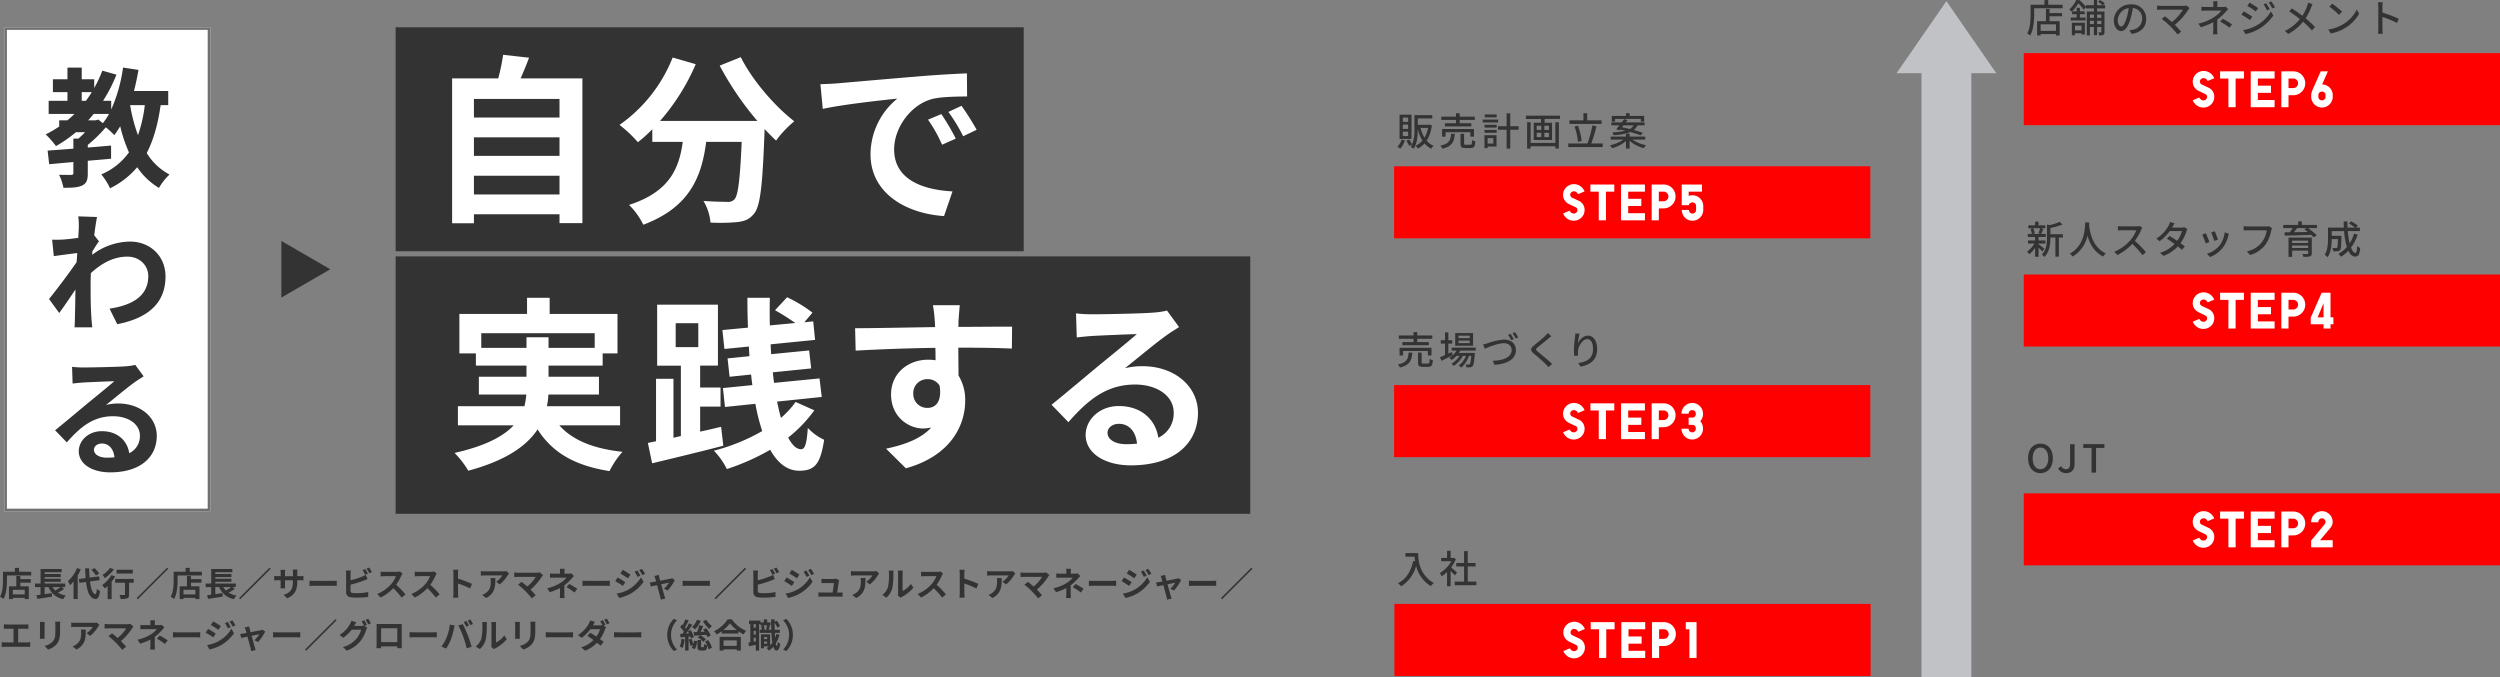 <svg xmlns="http://www.w3.org/2000/svg" width="971.189" height="263.064"><rect width="100%" height="100%" fill="#808080" stroke="none"/><path data-name="パス 294034" d="M541.688 234.6h185v28h-185z" fill="red"/><path data-name="パス 294679" d="M609.888 251.84a2.108 2.108 0 00.67.83 1.571 1.571 0 00.93.29 1.419 1.419 0 001-.39 1.227 1.227 0 00.42-.93 1.209 1.209 0 00-.19-.71 1.315 1.315 0 00-.53-.43l-2.44-1.16a4.337 4.337 0 01-1.81-1.52 3.81 3.81 0 01-.61-2.12 4.023 4.023 0 01.33-1.62 4.143 4.143 0 01.9-1.32 4.351 4.351 0 011.33-.89 4.073 4.073 0 011.64-.33 4.3 4.3 0 012.48.75 4.751 4.751 0 011.68 2.07l-2.58 1.08a1.962 1.962 0 00-.65-.83 1.571 1.571 0 00-.93-.29 1.419 1.419 0 00-1 .39 1.227 1.227 0 00-.42.93 1.244 1.244 0 00.19.68 1.232 1.232 0 00.53.46l2.44 1.16a3.82 3.82 0 012.42 3.64 4.073 4.073 0 01-.33 1.64 4.143 4.143 0 01-.9 1.32 4.178 4.178 0 01-1.34.88 4.256 4.256 0 01-1.65.32 4.249 4.249 0 01-2.46-.74 4.853 4.853 0 01-1.68-2.08zm14.1 3.76h-2.8v-11.14h-3.24v-2.78h9.28v2.78h-3.24zm15.14-13.92v2.78h-6.5v2.78h5.1v2.8h-5.1v2.78h6.5v2.78h-9.28v-13.92zm5.4 6.5h1.86a1.744 1.744 0 00.73-.15 2.1 2.1 0 00.59-.4 1.714 1.714 0 00.4-.59 1.872 1.872 0 00.14-.72 1.872 1.872 0 00-.14-.72 1.714 1.714 0 00-.4-.59 2.1 2.1 0 00-.59-.4 1.744 1.744 0 00-.73-.15h-1.86zm1.86-6.5a4.593 4.593 0 011.81.36 4.615 4.615 0 011.48.99 4.615 4.615 0 01.99 1.48 4.593 4.593 0 01.36 1.81 4.521 4.521 0 01-.36 1.8 4.645 4.645 0 01-.99 1.47 4.753 4.753 0 01-1.48 1 4.486 4.486 0 01-1.81.37h-1.86v4.64h-2.78v-13.92zm12.68 13.92h-2.78v-11.14h-1.4v-2.78h4.18z" fill="#fff"/><path data-name="パス 294678" d="M545.977 214.85v1.41h3.57a16.575 16.575 0 00.195 1.785l-.765-.135c-.87 4.065-2.685 7.02-5.91 8.685a10.669 10.669 0 011.29 1.125 13.229 13.229 0 005.76-7.9 12.727 12.727 0 005.745 7.87 7.048 7.048 0 011.125-1.185c-5.715-3.375-6.06-8.94-6.06-11.655zm20.04 7.56a69.746 69.746 0 00-2.3-1.965 13.861 13.861 0 001.86-3.225l-.78-.525-.24.045h-1.03v-2.76h-1.38v2.76h-2.265v1.275h3.93a12.362 12.362 0 01-4.455 4.59 6.587 6.587 0 01.69 1.29 13.216 13.216 0 002.1-1.68v5.535h1.38v-5.97c.615.615 1.29 1.335 1.635 1.77zm4.17 3.54v-5.88h3.025v-1.35h-3.03v-4.62h-1.42v4.62h-3.03v1.35h3.03v5.88h-3.63v1.38h8.4v-1.38z" fill="#333"/><g data-name="STEP1"><path data-name="パス 294034" d="M786.187 191.635h185v28h-185z" fill="red"/><path data-name="パス 294680" d="M854.387 208.875a2.108 2.108 0 00.67.83 1.571 1.571 0 00.93.29 1.419 1.419 0 001-.39 1.227 1.227 0 00.42-.93 1.209 1.209 0 00-.19-.71 1.315 1.315 0 00-.53-.43l-2.44-1.16a4.337 4.337 0 01-1.81-1.52 3.81 3.81 0 01-.61-2.12 4.023 4.023 0 01.33-1.62 4.143 4.143 0 01.9-1.32 4.351 4.351 0 011.33-.89 4.073 4.073 0 011.64-.33 4.3 4.3 0 012.48.75 4.751 4.751 0 011.68 2.07l-2.58 1.08a1.962 1.962 0 00-.65-.83 1.571 1.571 0 00-.93-.29 1.419 1.419 0 00-1 .39 1.227 1.227 0 00-.42.93 1.244 1.244 0 00.19.68 1.232 1.232 0 00.53.46l2.44 1.16a3.82 3.82 0 012.42 3.64 4.073 4.073 0 01-.33 1.64 4.143 4.143 0 01-.9 1.32 4.178 4.178 0 01-1.34.88 4.256 4.256 0 01-1.65.32 4.249 4.249 0 01-2.46-.74 4.853 4.853 0 01-1.68-2.08zm14.1 3.76h-2.8v-11.14h-3.24v-2.78h9.28v2.78h-3.24zm15.14-13.92v2.78h-6.5v2.78h5.1v2.8h-5.1v2.78h6.5v2.78h-9.28v-13.92zm5.4 6.5h1.86a1.744 1.744 0 00.73-.15 2.1 2.1 0 00.59-.4 1.714 1.714 0 00.4-.59 1.872 1.872 0 00.14-.72 1.872 1.872 0 00-.14-.72 1.714 1.714 0 00-.4-.59 2.1 2.1 0 00-.59-.4 1.744 1.744 0 00-.73-.15h-1.86zm1.86-6.5a4.593 4.593 0 011.81.36 4.615 4.615 0 011.48.99 4.615 4.615 0 01.99 1.48 4.593 4.593 0 01.36 1.81 4.521 4.521 0 01-.36 1.8 4.645 4.645 0 01-.99 1.47 4.753 4.753 0 01-1.48 1 4.486 4.486 0 01-1.81.37h-1.86v4.64h-2.78v-13.92zm6.94 4.18v-.14a4.023 4.023 0 01.33-1.62 4.262 4.262 0 01.9-1.33 4.262 4.262 0 011.33-.9 4.023 4.023 0 011.62-.33 4.023 4.023 0 011.62.33 4.262 4.262 0 011.33.9 4.262 4.262 0 01.9 1.33 4.023 4.023 0 01.33 1.62 3.361 3.361 0 01-.23 1.19 4.735 4.735 0 01-.81 1.31l-3.86 4.6h4.9v2.78h-8.36v-2.62l5.04-6.12a5.116 5.116 0 00.38-.55 1.136 1.136 0 00.16-.59 1.349 1.349 0 00-.41-.99 1.349 1.349 0 00-.99-.41 1.349 1.349 0 00-.99.41 1.349 1.349 0 00-.41.99v.14z" fill="#fff"/><path data-name="パス 294681" d="M792.666 183.8c2.835 0 4.815-2.2 4.815-5.76s-1.98-5.69-4.815-5.69-4.8 2.13-4.8 5.685 1.965 5.765 4.8 5.765zm0-1.515c-1.83 0-3.015-1.665-3.015-4.245 0-2.6 1.185-4.17 3.015-4.17s3.03 1.575 3.03 4.17c0 2.575-1.2 4.24-3.03 4.24zm10.045 1.515c2.25 0 3.21-1.59 3.21-3.57v-7.68h-1.74v7.51c0 1.62-.555 2.22-1.665 2.22a1.957 1.957 0 01-1.785-1.2l-1.215.885a3.389 3.389 0 003.195 1.835zm9.81-.2h1.74v-9.585h3.26v-1.47h-8.235v1.47h3.24z" fill="#333"/></g><g data-name="STEP1"><path data-name="パス 294034" d="M786.187 106.636h185v28h-185z" fill="red"/><path data-name="パス 294682" d="M854.387 123.876a2.108 2.108 0 00.67.83 1.571 1.571 0 00.93.29 1.419 1.419 0 001-.39 1.227 1.227 0 00.42-.93 1.209 1.209 0 00-.19-.71 1.315 1.315 0 00-.53-.43l-2.44-1.16a4.337 4.337 0 01-1.81-1.52 3.81 3.81 0 01-.61-2.12 4.023 4.023 0 01.33-1.62 4.143 4.143 0 01.9-1.32 4.351 4.351 0 011.33-.89 4.073 4.073 0 011.64-.33 4.3 4.3 0 012.48.75 4.751 4.751 0 011.68 2.07l-2.58 1.08a1.962 1.962 0 00-.65-.83 1.571 1.571 0 00-.93-.29 1.419 1.419 0 00-1 .39 1.227 1.227 0 00-.42.93 1.244 1.244 0 00.19.68 1.232 1.232 0 00.53.46l2.44 1.16a3.82 3.82 0 012.42 3.64 4.073 4.073 0 01-.33 1.64 4.143 4.143 0 01-.9 1.32 4.178 4.178 0 01-1.34.88 4.256 4.256 0 01-1.65.32 4.249 4.249 0 01-2.46-.74 4.853 4.853 0 01-1.68-2.08zm14.1 3.76h-2.8v-11.14h-3.24v-2.78h9.28v2.78h-3.24zm15.14-13.92v2.78h-6.5v2.78h5.1v2.8h-5.1v2.78h6.5v2.78h-9.28v-13.92zm5.4 6.5h1.86a1.744 1.744 0 00.73-.15 2.1 2.1 0 00.59-.4 1.714 1.714 0 00.4-.59 1.872 1.872 0 00.14-.72 1.872 1.872 0 00-.14-.72 1.714 1.714 0 00-.4-.59 2.1 2.1 0 00-.59-.4 1.744 1.744 0 00-.73-.15h-1.86zm1.86-6.5a4.593 4.593 0 011.81.36 4.615 4.615 0 011.48.99 4.615 4.615 0 01.99 1.48 4.593 4.593 0 01.36 1.81 4.521 4.521 0 01-.36 1.8 4.645 4.645 0 01-.99 1.47 4.753 4.753 0 01-1.48 1 4.486 4.486 0 01-1.81.37h-1.86v4.64h-2.78v-13.92zm11.76 9.56v-5.52l-2.3 5.52zm0 4.36v-1.68h-5v-2.52l4.26-9.72h3.44v9.56h1.12v2.68h-1.12v1.68z" fill="#fff"/><path data-name="パス 294683" d="M792.531 88.686a14.446 14.446 0 01-.675 1.965l1.035.225h-3.3l.87-.225a6.939 6.939 0 00-.6-1.965zm1.665 7.965c-.345-.285-1.725-1.41-2.265-1.785v-.255h2.655v-1.185h-2.655v-1.365h2.79v-1.185h-1.755c.255-.51.54-1.245.825-1.95l-1.05-.24h1.815v-1.155h-2.625v-1.425h-1.35v1.425h-2.625v1.155h1.845l-1.02.255a7.189 7.189 0 01.53 1.935h-1.55v1.185h2.82v1.365h-2.77v1.185h2.5a10.249 10.249 0 01-2.865 3.15 5.748 5.748 0 01.9 1.005 11.284 11.284 0 002.235-2.52v3.51h1.35v-3.555c.555.525 1.155 1.125 1.455 1.485zm7.2-5.67h-4.86v-2.43a22.86 22.86 0 004.71-1.365l-1.125-1.005a19.812 19.812 0 01-3.99 1.29l-.93-.27v5.19c0 2.07-.18 4.635-2 6.48a3.362 3.362 0 01.99.96c2.07-2.085 2.34-5.2 2.34-7.425v-.135h1.94v7.43h1.35v-7.43h1.575zm8.64-4.56c-.1 1.98-.015 8.94-6.015 12.135a4.774 4.774 0 011.155 1.095 12.451 12.451 0 005.775-8.1c.78 2.895 2.445 6.33 6.075 8.085a4.519 4.519 0 011.065-1.17c-5.61-2.58-6.39-9.315-6.525-11.31.03-.27.03-.525.045-.735zm22.2 2.085l-.975-.72a4.55 4.55 0 01-1.305.15h-5.565a16.049 16.049 0 01-1.635-.1v1.695c.24-.015 1.05-.09 1.635-.09h5.5a12.341 12.341 0 01-2.38 3.96 16.855 16.855 0 01-6.165 4.39l1.215 1.275a19.691 19.691 0 005.775-4.32 33.663 33.663 0 013.975 4.38l1.32-1.17a39.869 39.869 0 00-4.29-4.395 20.531 20.531 0 002.46-4.275 5.178 5.178 0 01.435-.78zm12.525-1.725l-1.71-.54a7.026 7.026 0 01-.57 1.35 13.756 13.756 0 01-4.8 5.115l1.275.99a16.988 16.988 0 003.96-3.93h4.74a12.3 12.3 0 01-1.875 3.78 49.703 49.703 0 00-2.955-1.89l-1.035 1.065c.87.555 1.95 1.29 2.985 2.04a12.753 12.753 0 01-5.665 3.45l1.36 1.2a14.288 14.288 0 005.565-3.7c.615.5 1.185.96 1.6 1.35l1.11-1.32a36.922 36.922 0 00-1.68-1.275 17.176 17.176 0 002.3-4.53 7.547 7.547 0 01.405-.93l-1.215-.75a3.492 3.492 0 01-1.125.165h-3.615c.06-.1.1-.195.165-.3.165-.305.48-.89.78-1.34zm15.645 3.06l-1.41.465a27.433 27.433 0 011.2 3.3l1.41-.51c-.195-.66-.93-2.625-1.2-3.255zm5.475.96l-1.65-.525a10.411 10.411 0 01-2 5.13 10.222 10.222 0 01-4.915 3.165l1.245 1.275a11.624 11.624 0 004.935-3.63 12.024 12.024 0 002.1-4.53c.06-.24.15-.51.285-.885zm-8.97-.18l-1.41.51a30.636 30.636 0 011.365 3.42l1.425-.525c-.28-.825-1.035-2.715-1.38-3.405zm25.695-2l-1.155-.75a3.822 3.822 0 01-.96.1h-7.275a13.452 13.452 0 01-1.62-.12v1.68c.375-.03.975-.06 1.62-.06h7.365a10.358 10.358 0 01-1.875 4.605 9.9 9.9 0 01-5.865 3.58l1.29 1.41a11.559 11.559 0 005.97-4.065 14.87 14.87 0 002.235-5.5 4.558 4.558 0 01.275-.875zm7.815 7.73v-.96h6.24v.96zm6.24-2.895v.945h-6.24v-.945zm1.41-1.155h-9.045v7.485h1.4v-2.43h6.24v1.02c0 .21-.075.285-.345.285-.225.015-1.125.03-1.935-.015a4.582 4.582 0 01.435 1.14 9.2 9.2 0 002.55-.2c.525-.165.7-.51.7-1.2zm-2.085-3.69l-.795.51c.42.3.87.63 1.32.99-1.86.03-3.72.075-5.385.09.42-.495.87-1.05 1.275-1.59zm4.08-1.23h-5.865v-1.38h-1.425v1.38h-5.82v1.23h3.675a17.68 17.68 0 01-1.065 1.62c-.75 0-1.44.015-2.055.015l.045 1.275c2.61-.03 6.555-.135 10.29-.285a11.353 11.353 0 01.96.99l1.2-.81a21.565 21.565 0 00-3.435-2.8h3.5zm14.43 3.4a15.2 15.2 0 01-1.71 3.735 29.237 29.237 0 01-.735-4.74h4.71v-1.365h-1.53l.72-.765a15.842 15.842 0 00-2.6-1.665l-.84.855a16.067 16.067 0 012.355 1.575h-2.9q-.067-1.17-.045-2.385h-1.47c0 .795.03 1.6.075 2.385h-6.155v4.25c0 1.935-.105 4.515-1.305 6.315a5.954 5.954 0 011.17.96c1.32-1.935 1.575-4.935 1.59-7.065h2.4c-.045 2.265-.135 3.12-.3 3.33a.534.534 0 01-.465.18c-.24 0-.825-.015-1.44-.075a3.349 3.349 0 01.375 1.305 10.688 10.688 0 001.77-.03 1.329 1.329 0 00.96-.48c.315-.42.39-1.71.465-4.965v-.54h-3.765v-1.815h4.8a28.188 28.188 0 001.065 6.18 11.839 11.839 0 01-3.27 2.625 7.223 7.223 0 011.02 1.14 13.785 13.785 0 002.835-2.3c.675 1.41 1.545 2.25 2.64 2.25 1.23 0 1.74-.7 1.965-3.345a3.662 3.662 0 01-1.2-.78c-.09 1.935-.27 2.7-.66 2.7-.63 0-1.215-.78-1.725-2.055a17.041 17.041 0 002.61-5.07z" fill="#333"/></g><g data-name="STEP1"><path data-name="パス 294034" d="M786.187 20.635h185v28h-185z" fill="red"/><path data-name="パス 294684" d="M854.387 37.875a2.108 2.108 0 00.67.83 1.571 1.571 0 00.93.29 1.419 1.419 0 001-.39 1.227 1.227 0 00.42-.93 1.209 1.209 0 00-.19-.71 1.315 1.315 0 00-.53-.43l-2.44-1.16a4.337 4.337 0 01-1.81-1.52 3.81 3.81 0 01-.61-2.12 4.023 4.023 0 01.33-1.62 4.143 4.143 0 01.9-1.32 4.351 4.351 0 011.33-.89 4.073 4.073 0 011.64-.33 4.3 4.3 0 012.48.75 4.751 4.751 0 011.68 2.07l-2.58 1.08a1.962 1.962 0 00-.65-.83 1.571 1.571 0 00-.93-.29 1.419 1.419 0 00-1 .39 1.227 1.227 0 00-.42.93 1.244 1.244 0 00.19.68 1.232 1.232 0 00.53.46l2.44 1.16a3.82 3.82 0 012.42 3.64 4.073 4.073 0 01-.33 1.64 4.143 4.143 0 01-.9 1.32 4.178 4.178 0 01-1.34.88 4.256 4.256 0 01-1.65.32 4.249 4.249 0 01-2.46-.74 4.853 4.853 0 01-1.68-2.08zm14.1 3.76h-2.8v-11.14h-3.24v-2.78h9.28v2.78h-3.24zm15.14-13.92v2.78h-6.5v2.78h5.1v2.8h-5.1v2.78h6.5v2.78h-9.28v-13.92zm5.4 6.5h1.86a1.744 1.744 0 00.73-.15 2.1 2.1 0 00.59-.4 1.714 1.714 0 00.4-.59 1.872 1.872 0 00.14-.72 1.872 1.872 0 00-.14-.72 1.714 1.714 0 00-.4-.59 2.1 2.1 0 00-.59-.4 1.744 1.744 0 00-.73-.15h-1.86zm1.86-6.5a4.593 4.593 0 011.81.36 4.615 4.615 0 011.48.99 4.615 4.615 0 01.99 1.48 4.593 4.593 0 01.36 1.81 4.521 4.521 0 01-.36 1.8 4.645 4.645 0 01-.99 1.47 4.753 4.753 0 01-1.48 1 4.486 4.486 0 01-1.81.37h-1.86v4.64h-2.78v-13.92zm9.74 9.88a1.366 1.366 0 00.4.99 1.316 1.316 0 00.98.41 1.349 1.349 0 00.99-.41 1.349 1.349 0 00.41-.99v-.64a1.316 1.316 0 00-.4-1 1.369 1.369 0 00-.98-.38 1.357 1.357 0 00-1 .4 1.333 1.333 0 00-.4.98zm1.46-4.78a3.953 3.953 0 011.61.33 4.259 4.259 0 011.31.89 4.089 4.089 0 01.88 1.32 4.081 4.081 0 01.32 1.6v.64a4.023 4.023 0 01-.33 1.62 4.262 4.262 0 01-.9 1.33 4.262 4.262 0 01-1.33.9 4.023 4.023 0 01-1.62.33 4.094 4.094 0 01-1.63-.33 4.114 4.114 0 01-1.33-.9 4.351 4.351 0 01-.89-1.33 4.023 4.023 0 01-.33-1.62v-.64a4.057 4.057 0 01.14-.96 9.015 9.015 0 01.5-1.38l3.06-6.9h2.78z" fill="#fff"/><path data-name="パス 294685" d="M798.696 11.985h-5.97v-2.52h5.97zm-2.49-8.52h-1.41v4.77h-3.435v5.55h1.365v-.555h5.97v.54h1.425V8.235h-3.915v-1.92h4.86V5.07h-4.86zm-.525-1.62V.015h-1.455v1.83h-5.4v3.81c0 2.145-.1 5.19-1.32 7.32a7.11 7.11 0 011.185.8c1.305-2.3 1.53-5.775 1.53-8.115V3.2h11.055V1.85zm12.96 8.115v1.815h-2.55V9.96zm-3.78 3.74h1.23v-.785h2.55v.51h1.27v-4.6h-5.05zm11.46-8.04v1.27h-1.65V5.655zm-1.65 3.7V8.07h1.65v1.29zm-2.79 0V8.07h1.545v1.29zm1.545-3.705V6.93h-1.545V5.655zm4.365-2.4v-1.23h-.93l.8-.7a8.292 8.292 0 00-1.85-1.295l-.78.645a8.68 8.68 0 011.77 1.35h-2.13V0h-1.245v2.025h-3.115v.645a17.256 17.256 0 00-2.535-2.655h-1.235a10.643 10.643 0 01-2.67 3.645 4.732 4.732 0 01.9.915l.18-.165v1.1h1.785v1.3h-2.31v1.14h5.785V6.81h-2.22v-1.3h1.86v-1.1h-1.86V3.03h-1.26v1.38h-1.78a13.451 13.451 0 002.43-3.135 15.206 15.206 0 012.07 2.52l.855-1.05v.51h3.12V4.47h-2.76v9.27h1.215V10.5h1.545v3.15h1.245V10.5h1.65v1.875c0 .15-.06.195-.195.195s-.54 0-1.005-.015a3.849 3.849 0 01.375 1.2 3.529 3.529 0 001.605-.225c.345-.21.435-.57.435-1.14V4.47h-2.865V3.255zm15.96 4.08a5.552 5.552 0 00-5.88-5.655 6.5 6.5 0 00-6.705 6.24c0 2.505 1.365 4.155 2.85 4.155s2.73-1.7 3.63-4.755a29.869 29.869 0 00.9-4.215 3.988 3.988 0 013.63 4.185 4.314 4.314 0 01-3.63 4.26 9.271 9.271 0 01-1.335.21l.885 1.41c3.645-.525 5.655-2.685 5.655-5.835zm-11.07.435a5.014 5.014 0 014.275-4.635 23.881 23.881 0 01-.825 3.87c-.69 2.31-1.4 3.285-2.07 3.285-.65 0-1.38-.795-1.38-2.52zm27.915-4.65l-1.185-.975a3.851 3.851 0 01-1.155.135h-8.67a13 13 0 01-1.62-.12v1.68c.315-.03 1.02-.09 1.62-.09h8.43a17.687 17.687 0 01-4.29 4.815c-1.005-.885-2.13-1.8-2.7-2.22l-1.23 1.005a35.183 35.183 0 013.375 2.91 38.723 38.723 0 012.775 3.15l1.38-1.11c-.6-.72-1.575-1.77-2.46-2.655a23.979 23.979 0 005.3-6c.1-.145.265-.33.43-.525zm10.86-2.64h-1.71a9.112 9.112 0 01.09 1.35v.885h-2.79c-.51 0-1.35-.03-1.86-.09v1.56c.465-.03 1.35-.06 1.89-.06h5.88a11.256 11.256 0 01-2.82 2.52 18.384 18.384 0 01-6.105 2.535l.915 1.395a24.3 24.3 0 004.86-1.965v2.955a15.617 15.617 0 01-.1 1.77h1.705a30.93 30.93 0 01-.075-1.77v-3.93a20.176 20.176 0 003.3-3.045c.27-.3.66-.72.975-1.05l-.99-.945a4.434 4.434 0 01-1.065.12h-2.19V1.83a11.973 11.973 0 01.09-1.35zm4.655 10.275l.99-1.3a35.862 35.862 0 00-3.62-2.165l-.97 1.125a25.821 25.821 0 013.6 2.34zm14.235-9.5l-1.02.435a13.362 13.362 0 011.345 2.36l1.05-.45a21.852 21.852 0 00-1.38-2.34zm2.01-.72l-1.035.435a14.577 14.577 0 011.41 2.31l1.05-.465a21.97 21.97 0 00-1.43-2.275zm-8.46.465l-.855 1.305a47.85 47.85 0 013.285 2.13l.9-1.29c-.725-.505-2.405-1.615-3.335-2.145zm-2.495 10.7l.885 1.545a17.976 17.976 0 004.98-1.845 18.056 18.056 0 005.865-5.385l-.915-1.59a15.317 15.317 0 01-5.745 5.565 16.472 16.472 0 01-5.07 1.71zm.195-7.29l-.84 1.29a37.241 37.241 0 013.33 2.1l.87-1.335c-.705-.495-2.415-1.545-3.36-2.055zm26.775-2.775l-1.74-.615a10.56 10.56 0 01-.33 1.23 16.593 16.593 0 01-1.875 3.87 63.344 63.344 0 00-4.125-2.865l-.99 1.2a42.594 42.594 0 014.14 2.955 16.3 16.3 0 01-5.835 4.59l1.32 1.185a18.727 18.727 0 005.745-4.755 33.464 33.464 0 013.45 3.39l1.2-1.32a36.738 36.738 0 00-3.66-3.39 21.509 21.509 0 002.16-4.26 11.065 11.065 0 01.54-1.215zm7.635-.21l-1.1 1.17a32.534 32.534 0 013.75 3.18l1.185-1.215a31.476 31.476 0 00-3.83-3.135zm-1.545 10.035l1.005 1.545a16.539 16.539 0 005.745-2.235 15.337 15.337 0 005.265-5.43l-.915-1.635a14.282 14.282 0 01-5.205 5.655 15.586 15.586 0 01-5.895 2.1zm19.45-.24a15.7 15.7 0 01-.12 1.92h1.845a17.572 17.572 0 01-.12-1.92V6.585a39.276 39.276 0 015.67 2.34l.675-1.635a50.845 50.845 0 00-6.345-2.4V2.55c0-.525.06-1.185.105-1.68h-1.84a10.859 10.859 0 01.135 1.68z" fill="#333"/></g><g data-name="STEP1"><path data-name="パス 294034" d="M541.574 149.598h185v28h-185z" fill="red"/><path data-name="パス 294677" d="M609.774 166.838a2.108 2.108 0 00.67.83 1.571 1.571 0 00.93.29 1.419 1.419 0 001-.39 1.227 1.227 0 00.42-.93 1.209 1.209 0 00-.19-.71 1.315 1.315 0 00-.53-.43l-2.44-1.16a4.337 4.337 0 01-1.81-1.52 3.81 3.81 0 01-.61-2.12 4.023 4.023 0 01.33-1.62 4.143 4.143 0 01.9-1.32 4.351 4.351 0 011.33-.89 4.073 4.073 0 011.64-.33 4.3 4.3 0 012.48.75 4.751 4.751 0 011.68 2.07l-2.58 1.08a1.962 1.962 0 00-.65-.83 1.571 1.571 0 00-.93-.29 1.419 1.419 0 00-1 .39 1.227 1.227 0 00-.42.93 1.244 1.244 0 00.19.68 1.232 1.232 0 00.53.46l2.44 1.16a3.82 3.82 0 012.42 3.64 4.073 4.073 0 01-.33 1.64 4.143 4.143 0 01-.9 1.32 4.178 4.178 0 01-1.34.88 4.256 4.256 0 01-1.65.32 4.249 4.249 0 01-2.46-.74 4.853 4.853 0 01-1.68-2.08zm14.1 3.76h-2.8v-11.14h-3.24v-2.78h9.28v2.78h-3.24zm15.14-13.92v2.78h-6.5v2.78h5.1v2.8h-5.1v2.78h6.5v2.78h-9.28v-13.92zm5.4 6.5h1.86a1.744 1.744 0 00.73-.15 2.1 2.1 0 00.59-.4 1.714 1.714 0 00.4-.59 1.872 1.872 0 00.14-.72 1.872 1.872 0 00-.14-.72 1.714 1.714 0 00-.4-.59 2.1 2.1 0 00-.59-.4 1.744 1.744 0 00-.73-.15h-1.86zm1.86-6.5a4.593 4.593 0 011.81.36 4.615 4.615 0 011.48.99 4.615 4.615 0 01.99 1.48 4.593 4.593 0 01.36 1.81 4.521 4.521 0 01-.36 1.8 4.645 4.645 0 01-.99 1.47 4.753 4.753 0 01-1.48 1 4.486 4.486 0 01-1.81.37h-1.86v4.64h-2.78v-13.92zm15.3 4.18a4.157 4.157 0 01-.28 1.48 3.937 3.937 0 01-.8 1.3 3.112 3.112 0 01.8 1.25 4.453 4.453 0 01.28 1.53v.16a3.953 3.953 0 01-.33 1.61 4.3 4.3 0 01-.9 1.32 4.262 4.262 0 01-1.33.9 4.023 4.023 0 01-1.62.33 4.094 4.094 0 01-1.63-.33 4.114 4.114 0 01-1.33-.9 4.351 4.351 0 01-.89-1.33 4.023 4.023 0 01-.33-1.62h2.78a1.416 1.416 0 00.42 1.01 1.35 1.35 0 00.98.39 1.316 1.316 0 00.98-.41 1.343 1.343 0 00.4-.97v-.16a1.308 1.308 0 00-.4-1.01 1.39 1.39 0 00-.98-.37h-1.4v-2.8h1.4a1.369 1.369 0 00.98-.38 1.316 1.316 0 00.4-1v-.16a1.324 1.324 0 00-.4-.99 1.35 1.35 0 00-.98-.39 1.35 1.35 0 00-.98.39 1.416 1.416 0 00-.42 1.01h-2.78a4.081 4.081 0 01.32-1.6 4.124 4.124 0 01.89-1.33 4.407 4.407 0 011.33-.91 3.97 3.97 0 011.64-.34 4.073 4.073 0 011.64.33 4.262 4.262 0 011.33.9 4.154 4.154 0 01.89 1.32 4.059 4.059 0 01.32 1.61z" fill="#fff"/><path data-name="パス 294676" d="M549.118 132.878h-4.32v1.23h10.275v-1.23h-4.515v-1.275h5.865v-1.29h-5.865v-1.32h-1.44v1.32h-5.72v1.29h5.72zm6.99 5.22v-2.985h-12.41v2.985h1.37v-1.735h9.63v1.74zm-8.895-1.11c-.195 2.475-.69 3.875-4.17 4.59a3.635 3.635 0 01.765 1.2c3.885-.945 4.6-2.76 4.845-5.79zm5.73 4.245c-.57 0-.675-.06-.675-.5v-3.75h-1.395v3.77c0 1.35.375 1.755 1.89 1.755h2.07c1.275 0 1.65-.525 1.8-2.595a3.793 3.793 0 01-1.26-.525c-.045 1.62-.15 1.845-.675 1.845zm18.015-9.87h-4.38v-.975h4.38zm0 1.935h-4.38v-.99h4.38zm1.29-3.915h-6.93v4.92h6.93zm-8.22 7.365c-.465.21-.93.42-1.38.63v-3.9h1.515v-1.315h-1.515v-3.03h-1.29v3.03h-1.65v1.32h1.65v4.47c-.735.315-1.41.6-1.95.81l.54 1.4c1.26-.6 2.88-1.41 4.38-2.175zm9.27-.54v-1.185h-9.375v1.185h1.92a8.052 8.052 0 01-2.835 2.76 7.558 7.558 0 01.945.87 10.184 10.184 0 001.845-1.605h1.26a9.708 9.708 0 01-3.24 3.075 3.87 3.87 0 01.93.84 11.527 11.527 0 003.57-3.915h1.18a8.7 8.7 0 01-2.845 3.78 4.477 4.477 0 011 .78 10.367 10.367 0 003.015-4.56h.9c-.18 2.115-.375 2.97-.6 3.225-.12.15-.24.165-.465.165a10.025 10.025 0 01-1.165-.06 2.756 2.756 0 01.315 1.125 11.81 11.81 0 001.5-.015 1.3 1.3 0 00.9-.42c.405-.45.63-1.62.87-4.62.015-.18.03-.525.03-.525h-6.27a6.905 6.905 0 00.555-.9zm2.835-2.4l.69 1.665c1.35-.57 5.04-2.145 7.41-2.145 1.92 0 3 1.155 3 2.67 0 2.865-3.375 4.05-7.35 4.155l.675 1.56c4.92-.255 8.34-2.19 8.34-5.7 0-2.625-2.04-4.11-4.62-4.11a24.445 24.445 0 00-6.405 1.46c-.555.16-1.185.34-1.74.445zm10.695-4.14l-.96.4a20.767 20.767 0 011.2 2.095l.975-.42a21.973 21.973 0 00-1.215-2.075zm1.71-.63l-.96.4a15.69 15.69 0 011.23 2.07l.975-.435a20.129 20.129 0 00-1.245-2.035zm14.115 1.575l-1.395-1.25a8.784 8.784 0 01-.975 1.125c-1.02 1-3.2 2.745-4.35 3.7-1.425 1.185-1.575 1.9-.12 3.12 1.4 1.17 3.63 3.09 4.635 4.11.39.39.78.81 1.14 1.215l1.365-1.235c-1.56-1.56-4.29-3.735-5.565-4.785-.885-.765-.885-.96-.03-1.695 1.065-.9 3.135-2.535 4.14-3.375.3-.24.78-.645 1.155-.93zm10.965-.975l-1.635-.075a13.026 13.026 0 01-.12 1.425 39.579 39.579 0 00-.435 4.83 18.855 18.855 0 00.165 2.43l1.47-.105a6.946 6.946 0 01-.06-1.725c.135-1.98 1.8-4.68 3.63-4.68 1.425 0 2.22 1.53 2.22 3.87 0 3.72-2.46 4.935-5.745 5.445l.9 1.365c3.825-.705 6.435-2.625 6.435-6.81 0-3.225-1.515-5.235-3.555-5.235-1.815 0-3.255 1.6-3.915 2.97a29.031 29.031 0 01.645-3.705z" fill="#333"/></g><g data-name="STEP1"><path data-name="パス 294034" d="M541.574 64.596h185v28h-185z" fill="red"/><path data-name="パス 294674" d="M609.774 81.836a2.108 2.108 0 00.67.83 1.571 1.571 0 00.93.29 1.419 1.419 0 001-.39 1.227 1.227 0 00.42-.93 1.209 1.209 0 00-.19-.71 1.315 1.315 0 00-.53-.43l-2.44-1.16a4.337 4.337 0 01-1.81-1.52 3.81 3.81 0 01-.61-2.12 4.023 4.023 0 01.33-1.62 4.143 4.143 0 01.9-1.32 4.351 4.351 0 011.33-.89 4.073 4.073 0 011.64-.33 4.3 4.3 0 012.48.75 4.751 4.751 0 011.68 2.07l-2.58 1.08a1.962 1.962 0 00-.65-.83 1.571 1.571 0 00-.93-.29 1.419 1.419 0 00-1 .39 1.227 1.227 0 00-.42.93 1.244 1.244 0 00.19.68 1.232 1.232 0 00.53.46l2.44 1.16a3.82 3.82 0 012.42 3.64 4.073 4.073 0 01-.33 1.64 4.143 4.143 0 01-.9 1.32 4.178 4.178 0 01-1.34.88 4.256 4.256 0 01-1.65.32 4.249 4.249 0 01-2.46-.74 4.853 4.853 0 01-1.68-2.08zm14.1 3.76h-2.8v-11.14h-3.24v-2.78h9.28v2.78h-3.24zm15.14-13.92v2.78h-6.5v2.78h5.1v2.8h-5.1v2.78h6.5v2.78h-9.28v-13.92zm5.4 6.5h1.86a1.744 1.744 0 00.73-.15 2.1 2.1 0 00.59-.4 1.714 1.714 0 00.4-.59 1.872 1.872 0 00.14-.72 1.872 1.872 0 00-.14-.72 1.714 1.714 0 00-.4-.59 2.1 2.1 0 00-.59-.4 1.744 1.744 0 00-.73-.15h-1.86zm1.86-6.5a4.593 4.593 0 011.81.36 4.615 4.615 0 011.48.99 4.615 4.615 0 01.99 1.48 4.593 4.593 0 01.36 1.81 4.521 4.521 0 01-.36 1.8 4.645 4.645 0 01-.99 1.47 4.753 4.753 0 01-1.48 1 4.486 4.486 0 01-1.81.37h-1.86v4.64h-2.78v-13.92zm7.04 0h7.88v2.78h-5.18v1.66a3.7 3.7 0 011.44-.26 4.144 4.144 0 011.65.33 4.231 4.231 0 011.34.9 4.262 4.262 0 01.9 1.33 4.023 4.023 0 01.33 1.62v1.52a4.023 4.023 0 01-.33 1.62 4.262 4.262 0 01-.9 1.33 4.262 4.262 0 01-1.33.9 4.073 4.073 0 01-1.64.33 4.1 4.1 0 01-1.6-.31 4.012 4.012 0 01-1.3-.87 4.226 4.226 0 01-.89-1.32 4.7 4.7 0 01-.37-1.68h2.78a1.536 1.536 0 00.42 1.01 1.284 1.284 0 00.96.39 1.366 1.366 0 00.99-.4 1.34 1.34 0 00.41-1v-1.52a1.341 1.341 0 00-.4-1.02 1.421 1.421 0 00-1.02-.38 1.463 1.463 0 00-.9.3 1.189 1.189 0 00-.48.78h-2.76z" fill="#fff"/><path data-name="パス 294675" d="M547.033 47.336h-2.07v-1.65h2.07zm0 2.76h-2.07v-1.68h2.07zm0 2.76h-2.07v-1.71h2.07zm1.305-8.31h-4.64v9.435h4.64zm-3.87 9.66a6.4 6.4 0 01-1.59 2.805 10.1 10.1 0 011.095.765 9.29 9.29 0 001.785-3.255zm10.29-4.5a11.588 11.588 0 01-1.38 3.78 12.949 12.949 0 01-1.515-3.78zm.645-1.26l-.225.03h-4.41v-2.475h5.64v-1.275h-6.93v5.49a14.613 14.613 0 01-.9 5.88 10.765 10.765 0 00-1.155-1.905l-1.1.465a10.8 10.8 0 011.1 2.01l1.155-.57a7.329 7.329 0 01-.54.945 6.014 6.014 0 011.11.75c1.425-2.055 1.62-5.265 1.62-7.575v-.075a14.7 14.7 0 001.815 4.47 7.245 7.245 0 01-2.625 1.98 4.674 4.674 0 01.81 1.125 8.708 8.708 0 002.625-2 8.412 8.412 0 002.625 2.06 5.028 5.028 0 01.9-1.11 7.5 7.5 0 01-2.7-2.01 14.265 14.265 0 002.01-6.015zm10.215-.57h-4.32v1.23h10.275v-1.23h-4.515v-1.275h5.865v-1.29h-5.865v-1.32h-1.44v1.32h-5.72v1.29h5.72zm6.99 5.22v-2.985h-12.4v2.985h1.36v-1.735h9.63v1.74zm-8.895-1.11c-.2 2.475-.69 3.87-4.17 4.59a3.635 3.635 0 01.765 1.2c3.885-.945 4.6-2.76 4.845-5.79zm5.73 4.245c-.57 0-.675-.06-.675-.5v-3.75h-1.395v3.77c0 1.35.375 1.755 1.89 1.755h2.07c1.275 0 1.65-.525 1.8-2.595a3.793 3.793 0 01-1.26-.525c-.045 1.62-.15 1.845-.675 1.845zm11.985-11.76h-4.63v1.1h4.63zm.555 1.98h-5.985v1.11h5.985zm-1.86 7.185v2.16h-2.22v-2.16zm1.245-1.125h-4.695v5.04h1.23v-.63h3.465zm-4.665-.93h4.71v-1.095h-4.71zm0-2.01h4.71v-1.08h-4.71zm13.23-.555h-3.24v-4.995h-1.41v4.995h-3.345v1.38h3.345v7.335h1.41v-7.335h3.24zm14.28 6.5h-9.6v-8.03h-1.365v10.245h1.365v-.9h9.6v.87h1.365V47.486h-1.365zm-2.49-5.04h-1.77v-1.64h1.77zm0 2.76h-1.77v-1.655h1.77zm-4.74-1.65h1.755v1.65h-1.755zm0-2.745h1.755v1.63h-1.755zm-4.2-3.915v1.29h5.865v1.47h-2.835v6.705h7.125v-6.71h-2.9v-1.47h5.97v-1.29zm29.385 1.825h-5.58v-2.775h-1.455v2.775h-5.43v1.38h12.465zm-7.74 7.995a23.173 23.173 0 00-1.44-5.94l-1.32.36a22.993 22.993 0 011.335 5.955zm3.75.99a60.76 60.76 0 002.01-6.7l-1.59-.3a44.282 44.282 0 01-1.89 7h-7.485v1.395h13.4v-1.395zm9.24-9.525h9.98v1.035h1.33v-2.205h-5.64v-1.065h-1.4v1.065h-5.56v2.205h1.29zm7.2 2.475a3.6 3.6 0 01-1.455 1.425c-1.05-.255-2.1-.48-3.06-.66.195-.255.4-.51.6-.765zm-5.475 1.935l.255-.3c.645.135 1.32.285 2.01.465a29.2 29.2 0 01-5.04.645 3.753 3.753 0 01.45 1.08 20.7 20.7 0 006.54-1.215 36.1 36.1 0 013.99 1.29l.84-.975a38.03 38.03 0 00-3.5-1.095 4.82 4.82 0 001.425-1.83h2.76v-1.125h-7.3c.24-.315.465-.615.675-.915l-1.305-.375c-.285.405-.615.84-.945 1.29h-4.02v1.125h3.15c-.465.57-.9 1.11-1.29 1.53zm9.975 3.6v-1.155h-6.06v-1.155h-1.4v1.155h-5.94v1.155h4.92a13.449 13.449 0 01-5.23 2.205 6.025 6.025 0 01.855 1.125 13.325 13.325 0 005.4-2.775v2.955h1.4v-3.03a13.686 13.686 0 005.515 2.86 6.152 6.152 0 01.885-1.17 14.178 14.178 0 01-5.325-2.17z" fill="#333"/></g><path data-name="パス 294037" d="M736.751 28.441l19.38-27.99 19.38 27.99h-9.69v234.623h-19.38V28.441z" fill="#c1c2c6" fill-rule="evenodd"/><g><g data-name="グループ 51578"><g data-name="長方形 27474" fill="#fff" stroke="#707070"><path stroke="none" d="M1.687 10.6h80v188h-80z"/><path fill="none" d="M2.187 11.1h79v187h-79z"/></g><path data-name="パス 294670" d="M56.251 40.85a53.31 53.31 0 01-2.65 11.65 63.048 63.048 0 01-3.05-11.65zm-19.1 5.9h-2.9c.75-.8 1.45-1.65 2.15-2.5h5.95a25.017 25.017 0 01-2.4 3.6l-1.75-1.4zm-5.4-10.95h3.9c-.7 1.15-1.45 2.25-2.25 3.35h-1.65zm33.6 5.05v-5.5h-13.3c.7-2.65 1.25-5.4 1.75-8.2l-6-.9a60.326 60.326 0 01-4.6 16.3v-3.4h-3.15a60.55 60.55 0 005.2-10.15l-5.5-1.55a49.049 49.049 0 01-3.15 6.75v-3.4h-4.85v-4.55h-5.55v4.55h-5.65v5h5.65v3.35h-7.3v5.1h10.05c-.9.85-1.8 1.7-2.75 2.5h-3.2v2.4a44.994 44.994 0 01-5.25 3.05 36.726 36.726 0 014 4.55 51.232 51.232 0 007.75-5.4h3.55c-.85.9-1.75 1.75-2.6 2.5h-1.95v3.9c-3.75.3-7.2.55-10 .75l.6 5.3c2.75-.25 5.95-.55 9.4-.85v4.25c0 .55-.2.7-.85.75-.6 0-2.8 0-4.7-.05a20.041 20.041 0 011.7 5.05c3.1 0 5.4-.05 7.2-.85 1.8-.85 2.25-2.2 2.25-4.75v-4.9c3-.25 6.05-.5 9.05-.8v-5.1c-3 .25-6.05.55-9.05.75v-1a53.347 53.347 0 007-6.85 29.825 29.825 0 013.3 3.05 37.573 37.573 0 002.3-3.45 56.192 56.192 0 003.4 10.15 25.392 25.392 0 01-10.75 8.55 24.982 24.982 0 013.4 5.4 32.476 32.476 0 0010.55-8.2 26.527 26.527 0 008.45 8.05 23.245 23.245 0 014.1-5.2 22.891 22.891 0 01-8.85-8.35c2.65-5.1 4.35-11.2 5.4-18.6zm-34.75 47.7c0 .55-.1 1.95-.2 3.85-2.15.3-4.35.55-5.8.65a42.96 42.96 0 01-4.35.05l.65 6.4c2.8-.4 6.65-.9 9.1-1.2-.05 1.2-.15 2.4-.25 3.55-2.85 4.2-7.85 10.8-10.7 14.3l3.95 5.45c1.75-2.35 4.2-6 6.3-9.15-.05 4.2-.1 7.1-.2 11 0 .8-.05 2.6-.15 3.7h6.9c-.15-1.15-.3-2.95-.35-3.85-.3-4.7-.3-8.9-.3-13 0-1.3.05-2.75.1-4.2 4.2-3.85 8.85-6.4 14.15-6.4 5 0 8.15 3.6 8.15 7.5.05 7.8-6.25 11.4-15.05 12.7l3 6.05c12.4-2.45 18.75-8.5 18.75-18.6-.05-8.05-6.1-13.5-13.8-13.5a24.554 24.554 0 00-14.7 5.15c.05-.45.05-.95.1-1.4.85-1.3 1.85-2.95 2.55-3.85l-1.85-2.35c.4-3.15.8-5.7 1.1-7.1l-7.3-.25a27.607 27.607 0 01.2 4.5zm5.9 86.15c0-1.25 1.2-2.4 3.1-2.4 2.7 0 4.55 2.1 4.85 5.35a26.1 26.1 0 01-2.9.15c-3 0-5.05-1.25-5.05-3.1zm-8.5-32.2l.2 6.5c1.15-.15 2.75-.3 4.1-.4 2.65-.15 9.55-.45 12.1-.5-2.45 2.15-7.65 6.35-10.45 8.65-2.95 2.45-9 7.55-12.55 10.4l4.55 4.7c5.35-6.1 10.35-10.15 18-10.15 5.9 0 10.4 3.05 10.4 7.55a7.247 7.247 0 01-4.15 6.8c-.7-4.75-4.45-8.55-10.65-8.55-5.3 0-8.95 3.75-8.95 7.8 0 5 5.25 8.2 12.2 8.2 12.1 0 18.1-6.25 18.1-14.15 0-7.3-6.45-12.6-14.95-12.6a19.533 19.533 0 00-4.75.55c3.15-2.5 8.4-6.9 11.1-8.8 1.15-.85 2.35-1.55 3.5-2.3l-3.25-4.45a21.845 21.845 0 01-3.8.55c-2.85.25-13.55.45-16.2.45a34.7 34.7 0 01-4.55-.25z" fill="#333"/></g><g data-name="グループ 51492"><path data-name="長方形 27442" fill="#333" d="M153.687 10.6h244v87h-244z"/><path data-name="長方形 27443" fill="#333" d="M153.687 99.6h332v100h-332z"/><path data-name="パス 294673" d="M184.107 75.542v-7.28h33.25v7.28zm33.25-22.19v7.21h-33.25v-7.21zm0-14.91v7.21h-33.25v-7.21zm-15.12-7.98c1.12-2.52 2.24-5.25 3.29-8.05l-10.08-1.12a79.223 79.223 0 01-1.89 9.17h-17.92v56.28h8.47v-3.5h33.25v3.43h8.89v-56.21zm77.35-4.97a118.872 118.872 0 0014.63 21.49h-37.8a83.954 83.954 0 0013.86-22.05l-8.96-2.59a58.038 58.038 0 01-20.65 26.18 50.06 50.06 0 017.14 6.72 52.742 52.742 0 005.6-5.04v4.9h11.83c-1.4 10.22-5.04 19.39-20.86 24.5a27.889 27.889 0 015.53 7.7c18.13-6.79 22.68-18.76 24.43-32.2h13.79c-.63 14.63-1.4 20.86-2.8 22.33a3.246 3.246 0 01-2.8.98c-1.75 0-5.39-.07-9.24-.35a20.113 20.113 0 012.73 8.4 70.029 70.029 0 0010.57-.21c2.73-.35 4.62-1.05 6.37-3.29 2.45-2.94 3.29-11.2 4.06-32.34v-.49c1.54 1.61 3.01 3.15 4.48 4.48a39.873 39.873 0 017.07-7.49c-7.63-5.88-16.38-16.03-20.79-24.92zm39.13 7.21l.91 9.59c8.12-1.75 22.4-3.29 28.98-3.99a28.005 28.005 0 00-10.43 21.63c0 15.19 13.86 23.03 28.56 24.01l3.29-9.59c-11.9-.63-22.68-4.76-22.68-16.31 0-8.33 6.37-17.36 14.84-19.6 3.71-.91 9.73-.91 13.51-.98l-.07-8.96c-4.97.21-12.6.63-19.81 1.26-12.81 1.05-24.36 2.1-30.24 2.59-1.33.14-4.06.28-6.86.35zm46.97 11.62l-5.18 2.17a54.009 54.009 0 015.46 9.73l5.32-2.38a86.884 86.884 0 00-5.6-9.52zm7.84-3.22l-5.11 2.38a61.581 61.581 0 015.74 9.45l5.25-2.52a104.7 104.7 0 00-5.88-9.31z" fill="#fff"/><path data-name="パス 294672" d="M186.959 135.128v-5.688h44.064v5.688h-17.928v-4.1h-8.568v4.1zm53.928 30.1v-7.416h-28.44a24.444 24.444 0 00.576-4.536h19.656v-6.916h-19.584v-4.32h21.024v-4.752h5.76v-15.336h-26.352v-6.264h-8.784v6.264h-26.28v15.336h6.408v4.752h19.656v4.32h-18.5v6.912h18.432a33 33 0 01-.72 4.536h-25.852v7.416h21.672c-3.96 4.248-10.872 7.992-22.972 10.728a34.942 34.942 0 015.328 6.912c14.688-3.96 22.68-9.648 26.928-16.056 5.688 8.928 14.256 14.04 27.936 16.2a33.312 33.312 0 015.04-7.488c-11.372-1.22-19.432-4.536-24.548-10.296zm21.6-39.672h8.784v9.288h-8.784zm17.64 40.244c-2.664.648-5.4 1.3-8.136 1.872v-9.72h7.92v-7.416h-7.924v-8.5h6.912v-23.684h-23.612v23.688h9.216v27.36l-2.88.648v-22.9h-6.768v24.268l-3.168.648 1.656 7.92c7.7-1.872 18-4.32 27.648-6.84zm28.944-9.648a35.412 35.412 0 01-5.684 6.192c-.576-1.944-1.008-4.032-1.512-6.336l17.352-1.8-.864-7.2-17.64 1.728c-.216-1.3-.36-2.664-.5-4.1l14.9-1.512-.792-6.984-14.76 1.44c-.072-1.224-.144-2.52-.216-3.816l17.28-1.728-.72-7.2-3.456.36 3.168-3.744a53.458 53.458 0 00-9.864-5.976l-4.68 5.04a85.5 85.5 0 017.844 4.964l-9.864.936a266.432 266.432 0 010-10.728h-8.712c0 3.888.072 7.776.216 11.592l-9.936.936.792 7.344 9.5-.936c.072 1.3.144 2.52.216 3.744l-8.5.864.792 7.128 8.356-.86c.144 1.368.288 2.736.5 4.1l-11.44 1.152.792 7.344 11.808-1.224a75.617 75.617 0 002.664 10.584 75.688 75.688 0 01-18.792 7.632 27.456 27.456 0 015.04 7.128 88.8 88.8 0 0016.848-7.488c2.88 5.112 6.552 8.136 11.3 8.136 5.9 0 8.208-2.448 9.648-12.024a20.1 20.1 0 01-6.336-4.608c-.432 6.336-1.152 8.28-2.592 8.28-1.872 0-3.528-1.656-5.04-4.536a52.3 52.3 0 0010.156-10.584zm63.792-37.584h-10.44a52.248 52.248 0 01.72 6.264c.072.576.072 1.3.144 2.232-9.792.144-22.9.432-31.1.432l.216 8.712c8.856-.5 20.088-.936 30.96-1.08.072 1.584.072 3.24.072 4.824a18.686 18.686 0 00-2.88-.216c-7.848 0-14.4 5.328-14.4 13.464 0 8.784 6.84 13.248 12.384 13.248a15.4 15.4 0 003.24-.36c-3.96 4.32-10.3 6.7-17.568 8.208l7.7 7.632c17.568-4.896 23.04-16.848 23.04-26.208a18.323 18.323 0 00-2.592-9.864c0-3.168-.072-7.128-.072-10.8 9.792 0 16.488.144 20.808.36l.072-8.5c-3.744-.072-13.608.072-20.88.072.072-.864.072-1.656.072-2.232.072-1.148.36-5.036.504-6.188zm-18.076 34.488a5.421 5.421 0 015.544-5.76 5.308 5.308 0 014.68 2.52c1.008 6.336-1.656 8.64-4.68 8.64a5.376 5.376 0 01-5.544-5.4zm75.46 15.044c0-1.8 1.728-3.456 4.464-3.456 3.888 0 6.552 3.024 6.984 7.7a37.589 37.589 0 01-4.176.216c-4.32.008-7.272-1.792-7.272-4.46zm-12.24-46.364l.288 9.36c1.656-.216 3.96-.432 5.9-.576 3.816-.216 13.752-.648 17.424-.72-3.528 3.1-11.016 9.144-15.048 12.456-4.248 3.528-12.96 10.872-18.072 14.976l6.556 6.768c7.7-8.784 14.9-14.616 25.92-14.616 8.5 0 14.976 4.392 14.976 10.872a10.435 10.435 0 01-5.976 9.792c-1.008-6.84-6.408-12.312-15.336-12.312-7.632 0-12.888 5.4-12.888 11.232 0 7.2 7.56 11.808 17.568 11.808 17.424 0 26.064-9 26.064-20.376 0-10.512-9.288-18.144-21.528-18.144a28.126 28.126 0 00-6.84.792c4.536-3.6 12.1-9.936 15.984-12.672 1.656-1.224 3.384-2.232 5.04-3.312l-4.68-6.408a31.458 31.458 0 01-5.472.792c-4.1.36-19.512.648-23.328.648a49.965 49.965 0 01-6.552-.36z" fill="#fff"/></g><path data-name="パス 294671" d="M9.606 230.9H4.987v-1.77h4.619zm-1.7-7.137H6.33v4H3.487v4.966h1.5v-.479h4.619v.468h1.586v-4.953H7.903v-1.417h4.056v-1.365H7.903zm-.51-1.663v-1.5H5.787v1.5H1.156v3.273c0 1.872-.091 4.6-1.157 6.461a7.18 7.18 0 011.339.871c1.17-2.028 1.365-5.239 1.365-7.332v-1.807h9.425V222.1zm16.068 5.967a18.31 18.31 0 01-1.989 1.352 6.186 6.186 0 01-1.027-1.352zm.455 0h1.391V226.7h-7.969v-.677h6.253v-1.2h-6.253v-.65h6.253v-1.2h-6.253v-.681h6.617v-1.261h-8.2v5.669h-2.161v1.365h2.145v2.977c-.585.065-1.118.143-1.586.195l.351 1.417a422.23 422.23 0 005.707-.884l-.065-1.37c-.936.143-1.9.286-2.808.416v-2.752h1.5a7.638 7.638 0 005.746 4.68 6.868 6.868 0 01.975-1.391 8.6 8.6 0 01-3.029-1.118 21.889 21.889 0 002.392-1.469zm14.612-5.294a11.742 11.742 0 00-1.872-2.093l-1.157.72a11.061 11.061 0 011.785 2.179zm-8.619-2.08a13.588 13.588 0 01-3.549 5.07 9.929 9.929 0 01.858 1.573 12.25 12.25 0 001.352-1.456v6.82h1.614v-9.134a20.655 20.655 0 001.209-2.392zm8.814 4.667l-.221-1.46-3.705.481a59.215 59.215 0 01-.169-3.6h-1.573c.039 1.365.117 2.639.208 3.809l-2.626.351.221 1.495 2.561-.351c.465 3.968 1.495 6.415 3.692 6.615.728.039 1.43-.559 1.755-3.068a5.319 5.319 0 01-1.261-.884c-.1 1.443-.26 2.093-.559 2.067-1.04-.13-1.729-2.054-2.093-4.94zm12.87-4.03h-6.318v1.47h6.318zm-8.814-.741a11.565 11.565 0 01-2.938 2.769 8.988 8.988 0 01.858 1.261 17.453 17.453 0 003.575-3.419zm.494 2.811a12.666 12.666 0 01-3.575 3.887 15.232 15.232 0 011.053 1.339c.351-.286.7-.611 1.066-.962v5.083h1.547v-6.789a17.243 17.243 0 001.391-1.989zm8.645 1.508h-7.189v1.466h3.835v4.526c0 .195-.091.247-.325.247s-1.092.013-1.833-.026a6.574 6.574 0 01.468 1.573 7.177 7.177 0 002.535-.26c.572-.234.728-.663.728-1.495v-4.565h1.781zm13-4.381l-11.834 11.827.442.442 11.83-11.83zM75.906 230.9h-4.619v-1.77h4.615zm-1.7-7.137H72.63v4h-2.843v4.966h1.5v-.479h4.615v.468h1.586v-4.953h-3.285v-1.417h4.056v-1.365h-4.056zm-.51-1.663v-1.5h-1.609v1.5h-4.631v3.273c0 1.872-.091 4.6-1.157 6.461a7.18 7.18 0 011.339.871c1.17-2.028 1.365-5.239 1.365-7.332v-1.807h9.425V222.1zm16.068 5.967a18.31 18.31 0 01-1.989 1.352 6.186 6.186 0 01-1.027-1.352zm.455 0h1.391V226.7h-7.969v-.677h6.253v-1.2h-6.253v-.65h6.253v-1.2h-6.253v-.681h6.617v-1.261h-8.2v5.669h-2.161v1.365h2.145v2.977c-.585.065-1.118.143-1.586.195l.351 1.417a422.23 422.23 0 005.707-.884l-.065-1.37c-.936.143-1.9.286-2.808.416v-2.752h1.5a7.638 7.638 0 005.746 4.68 6.868 6.868 0 01.975-1.391 8.6 8.6 0 01-3.029-1.118 21.889 21.889 0 002.392-1.469zm14.482-7.54l-11.83 11.83.442.442 11.83-11.83zm10.79 5.33v-.432h.962c.689 0 1.144.013 1.43.039v-1.729a7.7 7.7 0 01-1.43.091h-.966v-1.365a8.19 8.19 0 01.091-1.209h-1.859a8.579 8.579 0 01.078 1.209v1.365h-3.081v-1.287a7.945 7.945 0 01.078-1.17h-1.846c.039.39.078.793.078 1.17v1.287h-1.105a8.444 8.444 0 01-1.4-.117v1.768c.286-.026.754-.052 1.4-.052h1.105v1.768a10.513 10.513 0 01-.078 1.365h1.82c-.013-.26-.052-.793-.052-1.365v-1.768h3.081v.494c0 3.2-1.1 4.316-3.614 5.187l1.391 1.313c3.137-1.378 3.913-3.341 3.913-6.565zm4.732-.273v2.041a30.806 30.806 0 012.093-.065h6.981c.546 0 1.209.052 1.521.065v-2.044c-.338.026-.91.078-1.521.078h-6.981a31.03 31.03 0 01-2.093-.078zm21.658-4.514l-1.027.416a15.558 15.558 0 011.014 1.807l1.053-.442c-.247-.481-.715-1.3-1.04-1.781zm1.534-.585l-1.028.415a13.782 13.782 0 011.054 1.8l1.027-.442a14.35 14.35 0 00-1.053-1.773zm-7.137 1.144h-1.924a10.756 10.756 0 01.1 1.352v7.085a1.876 1.876 0 001.781 1.95 14.471 14.471 0 002.184.143 36.941 36.941 0 004.628-.273v-1.9a22.024 22.024 0 01-4.524.455 12.159 12.159 0 01-1.508-.078c-.585-.117-.845-.26-.845-.819v-2.4a44.872 44.872 0 005.1-1.586c.429-.156 1.014-.4 1.521-.611l-.7-1.651a8.407 8.407 0 01-1.417.7 32.785 32.785 0 01-4.5 1.443v-2.458a9.766 9.766 0 01.104-1.352zm20.109 1.157l-1.066-.793a4.659 4.659 0 01-1.339.169h-4.589a14.524 14.524 0 01-1.534-.091v1.846c.273-.013.988-.091 1.534-.091h4.407a10.073 10.073 0 01-1.937 3.185 14.573 14.573 0 01-5.33 3.731l1.339 1.4a17.124 17.124 0 004.888-3.653 29.645 29.645 0 013.276 3.679l1.482-1.287a36.547 36.547 0 00-3.627-3.718 19.113 19.113 0 002.041-3.575 6.144 6.144 0 01.455-.802zm13.26 0l-1.06-.793a4.659 4.659 0 01-1.339.169h-4.589a14.524 14.524 0 01-1.534-.091v1.846c.273-.013.988-.091 1.534-.091h4.407a10.073 10.073 0 01-1.937 3.185 14.573 14.573 0 01-5.33 3.731l1.339 1.4a17.124 17.124 0 004.888-3.653 29.645 29.645 0 013.276 3.679l1.482-1.287a36.547 36.547 0 00-3.627-3.718 19.113 19.113 0 002.041-3.575 6.144 6.144 0 01.451-.802zm6.5 7.566a14.278 14.278 0 01-.13 1.82h2.028c-.052-.533-.117-1.443-.117-1.82v-3.679a37.55 37.55 0 014.693 1.937l.741-1.794a42.459 42.459 0 00-5.432-2.016v-1.923a14.134 14.134 0 01.117-1.56h-2.028a9.024 9.024 0 01.13 1.56zm21.595-7.552l-1.027-.962a6.7 6.7 0 01-1.326.117h-7.007a10.306 10.306 0 01-1.586-.13v1.806c.611-.052 1.04-.091 1.586-.091h6.773a7.731 7.731 0 01-2.392 2.418l1.352 1.079a13.24 13.24 0 003.12-3.562 6.545 6.545 0 01.507-.675zm-5.3 1.755h-1.885a7.206 7.206 0 01.091 1.17c0 2.132-.312 3.51-1.963 4.654a5.137 5.137 0 01-1.365.715l1.521 1.235c3.532-1.899 3.597-4.551 3.597-7.775zm18.534-1.145l-1.3-1.066a4.2 4.2 0 01-1.209.143h-7.215a12.482 12.482 0 01-1.495-.117v1.82a17.99 17.99 0 011.495-.091h6.877a14.428 14.428 0 01-3.3 3.744 42.153 42.153 0 00-2.2-1.807l-1.378 1.105a27.651 27.651 0 012.86 2.5 33.874 33.874 0 012.483 2.808l1.521-1.209a35.728 35.728 0 00-2.015-2.2 21.659 21.659 0 004.433-5.083 4.531 4.531 0 01.443-.547zm8.372-2.431h-1.861a8.4 8.4 0 01.078 1.2v.676h-2.249a12.23 12.23 0 01-1.664-.091v1.7c.4-.039 1.222-.052 1.69-.052h4.706a8.593 8.593 0 01-2.184 1.937 16.145 16.145 0 01-5.3 2.171l1 1.534a22.826 22.826 0 003.991-1.6v2.223a14.975 14.975 0 01-.1 1.664h1.872a20.3 20.3 0 01-.091-1.664c0-.819.013-2.236.013-3.276a19.618 19.618 0 002.73-2.548c.286-.312.676-.754 1.014-1.079l-1.079-1.053a3.9 3.9 0 01-1.079.13h-1.56v-.676a10.654 10.654 0 01.073-1.196zm3.822 9.2l1.092-1.43a29.3 29.3 0 00-3.12-1.885l-1.079 1.248a20.446 20.446 0 013.107 2.071zm3.133-4.6v2.041a30.806 30.806 0 012.093-.065h6.981c.546 0 1.209.052 1.521.065v-2.039c-.338.026-.91.078-1.521.078h-6.981c-.676 0-1.625-.039-2.093-.078zm21.294-3.963l-1.092.455a11.743 11.743 0 011.144 2.041l1.131-.481a22.11 22.11 0 00-1.183-2.015zm1.781-.624l-1.1.455a12.492 12.492 0 011.222 1.976l1.1-.494a16.717 16.717 0 00-1.222-1.937zm-7.436.377l-.936 1.43c.858.481 2.21 1.352 2.938 1.859l.962-1.43a37.864 37.864 0 00-2.964-1.859zm-2.405 9.231l.975 1.7a16.349 16.349 0 004.342-1.6 15.681 15.681 0 005.161-4.68l-1-1.768a13.16 13.16 0 01-5.057 4.875 13.941 13.941 0 01-4.421 1.473zm.4-6.266l-.936 1.43c.871.468 2.223 1.339 2.964 1.859l.949-1.456c-.66-.467-2.09-1.367-2.974-1.834zm15.977-.988l-1.742.416a4.553 4.553 0 01.364.923c.091.286.208.7.338 1.209-.6.117-1.066.2-1.248.221-.429.078-.78.117-1.2.156l.4 1.56c.39-.091 1.339-.286 2.431-.52.468 1.768 1 3.8 1.2 4.5a7.451 7.451 0 01.234 1.144l1.768-.442c-.1-.26-.273-.845-.351-1.066-.2-.676-.754-2.678-1.248-4.472 1.4-.286 2.7-.559 3.016-.611a11.541 11.541 0 01-1.924 2.34l1.43.715a20.462 20.462 0 002.769-4.069l-1.04-.741a2.478 2.478 0 01-.663.208c-.507.117-2.327.468-3.978.78-.143-.507-.26-.949-.351-1.261-.072-.336-.15-.692-.202-.991zm9.256 2.236v2.041a30.806 30.806 0 012.093-.065h6.981c.546 0 1.209.052 1.521.065v-2.042c-.338.026-.91.078-1.521.078h-6.981a31.04 31.04 0 01-2.09-.078zm24.258-5.057l-11.83 11.83.442.442 11.83-11.83zm10.66.546l-1.027.416a15.553 15.553 0 011.014 1.807l1.053-.442a18.571 18.571 0 00-1.041-1.782zm1.534-.585l-1.027.416a13.782 13.782 0 011.056 1.798l1.027-.442a14.35 14.35 0 00-1.053-1.773zm-7.135 1.143h-1.924a10.756 10.756 0 01.1 1.352v7.085a1.876 1.876 0 001.781 1.95 14.47 14.47 0 002.184.143 36.941 36.941 0 004.628-.273v-1.9a22.024 22.024 0 01-4.524.455 12.159 12.159 0 01-1.508-.078c-.585-.117-.845-.26-.845-.819v-2.4a44.871 44.871 0 005.1-1.586c.429-.156 1.014-.4 1.521-.611l-.7-1.651a8.407 8.407 0 01-1.417.7 32.786 32.786 0 01-4.5 1.443v-2.458a9.766 9.766 0 01.104-1.352zm18.759-.013l-1.092.455a11.742 11.742 0 011.144 2.041l1.131-.481a22.106 22.106 0 00-1.182-2.015zm1.781-.624l-1.1.455a12.494 12.494 0 011.222 1.976l1.105-.494a16.717 16.717 0 00-1.226-1.937zm-7.436.377l-.936 1.43c.858.481 2.21 1.352 2.938 1.859l.962-1.43a36.876 36.876 0 00-2.968-1.859zm-2.404 9.231l.975 1.7a16.349 16.349 0 004.342-1.6 15.681 15.681 0 005.161-4.68l-1-1.768a13.16 13.16 0 01-5.057 4.875 13.941 13.941 0 01-4.421 1.473zm.4-6.266l-.936 1.43c.871.468 2.223 1.339 2.964 1.859l.949-1.456c-.66-.467-2.09-1.367-2.977-1.834zm20.387 1.066l-1.261-.611a2.943 2.943 0 01-.962.143h-3.328c-.351 0-.949-.039-1.287-.078v1.715c.377-.026.884-.065 1.3-.065h3.51c-.039.728-.325 2.574-.507 3.679h-4.212a12.488 12.488 0 01-1.287-.065v1.69c.494-.026.819-.039 1.287-.039h6.838c.351 0 .988.026 1.248.039v-1.677c-.338.039-.936.052-1.274.052h-.832c.2-1.235.533-3.471.637-4.238a3.624 3.624 0 01.13-.545zm15.548-2.6l-1.027-.962a6.7 6.7 0 01-1.326.117h-7.007a10.306 10.306 0 01-1.586-.13v1.806c.611-.052 1.04-.091 1.586-.091h6.773a7.731 7.731 0 01-2.392 2.418l1.352 1.079a13.24 13.24 0 003.12-3.562 6.545 6.545 0 01.507-.675zm-5.3 1.755h-1.885a7.21 7.21 0 01.091 1.17c0 2.132-.312 3.51-1.963 4.654a5.137 5.137 0 01-1.365.715l1.521 1.235c3.532-1.899 3.597-4.551 3.597-7.775zm12.558 6.76l1.092.9a2.776 2.776 0 01.559-.39 14.313 14.313 0 004.407-3.549l-1-1.43a8.232 8.232 0 01-3.211 2.743v-6.8a6.6 6.6 0 01.091-1.131h-1.937a5.763 5.763 0 01.1 1.118v7.579a4.947 4.947 0 01-.105.959zm-6.019-.195l1.586 1.053a7.622 7.622 0 002.314-3.731 28.685 28.685 0 00.39-5.59 8.562 8.562 0 01.091-1.183h-1.915a4.933 4.933 0 01.117 1.2 22.4 22.4 0 01-.377 5.148 6.133 6.133 0 01-2.21 3.102zm23.582-8.333l-1.066-.793a4.659 4.659 0 01-1.339.169h-4.589a14.524 14.524 0 01-1.534-.091v1.845c.273-.013.988-.091 1.534-.091h4.407a10.073 10.073 0 01-1.937 3.185 14.573 14.573 0 01-5.33 3.731l1.339 1.4a17.124 17.124 0 004.888-3.653 29.644 29.644 0 013.276 3.679l1.482-1.287a36.547 36.547 0 00-3.627-3.718 19.112 19.112 0 002.04-3.571 6.143 6.143 0 01.452-.806zm6.5 7.566a14.278 14.278 0 01-.13 1.82h2.028c-.052-.533-.117-1.443-.117-1.82v-3.68a37.549 37.549 0 014.693 1.937l.741-1.794a42.457 42.457 0 00-5.438-2.016v-1.923a14.134 14.134 0 01.117-1.56h-2.028a9.024 9.024 0 01.13 1.56zm21.589-7.553l-1.027-.962a6.7 6.7 0 01-1.326.117h-7.007a10.306 10.306 0 01-1.586-.13v1.806c.611-.052 1.04-.091 1.586-.091h6.773a7.731 7.731 0 01-2.392 2.418l1.352 1.079a13.24 13.24 0 003.12-3.562 6.545 6.545 0 01.507-.675zm-5.3 1.755h-1.885a7.21 7.21 0 01.091 1.17c0 2.132-.312 3.51-1.963 4.654a5.137 5.137 0 01-1.365.715l1.521 1.235c3.532-1.899 3.597-4.551 3.597-7.775zm18.534-1.145l-1.3-1.066a4.2 4.2 0 01-1.209.143h-7.215a12.482 12.482 0 01-1.495-.117v1.82a17.99 17.99 0 011.495-.091h6.877a14.428 14.428 0 01-3.3 3.744 42.153 42.153 0 00-2.2-1.807l-1.378 1.105a27.653 27.653 0 012.86 2.5 33.874 33.874 0 012.483 2.808l1.521-1.209a35.728 35.728 0 00-2.015-2.2 21.658 21.658 0 004.433-5.083 4.532 4.532 0 01.443-.547zm8.372-2.431h-1.859a8.4 8.4 0 01.078 1.2v.676h-2.249a12.23 12.23 0 01-1.664-.091v1.7c.4-.039 1.222-.052 1.69-.052h4.706a8.594 8.594 0 01-2.184 1.937 16.145 16.145 0 01-5.3 2.171l1 1.534a22.826 22.826 0 003.991-1.6v2.223a14.975 14.975 0 01-.1 1.664h1.872a20.3 20.3 0 01-.091-1.664c0-.819.013-2.236.013-3.276a19.619 19.619 0 002.73-2.548c.286-.312.676-.754 1.014-1.079l-1.079-1.053a3.9 3.9 0 01-1.079.13h-1.56v-.676a10.654 10.654 0 01.071-1.196zm3.822 9.2l1.092-1.43a29.308 29.308 0 00-3.12-1.885l-1.079 1.248a20.446 20.446 0 013.107 2.071zm3.133-4.6v2.041a30.806 30.806 0 012.093-.065h6.981c.546 0 1.209.052 1.521.065v-2.039c-.338.026-.91.078-1.521.078h-6.98c-.677 0-1.626-.039-2.094-.078zm21.294-3.963l-1.092.455a11.742 11.742 0 011.144 2.041l1.131-.481a22.106 22.106 0 00-1.183-2.015zm1.781-.624l-1.1.455a12.494 12.494 0 011.219 1.976l1.105-.494a16.717 16.717 0 00-1.224-1.937zm-7.436.377l-.936 1.43c.858.481 2.21 1.352 2.938 1.859l.962-1.43a38.433 38.433 0 00-2.964-1.859zm-2.405 9.231l.975 1.7a16.349 16.349 0 004.342-1.6 15.681 15.681 0 005.161-4.68l-1-1.768a13.16 13.16 0 01-5.057 4.875 13.941 13.941 0 01-4.421 1.473zm.4-6.266l-.936 1.43c.871.468 2.223 1.339 2.964 1.859l.949-1.456c-.66-.467-2.09-1.367-2.974-1.834zm15.977-.988l-1.742.416a4.553 4.553 0 01.364.923c.091.286.208.7.338 1.209-.6.117-1.066.2-1.248.221-.429.078-.78.117-1.2.156l.4 1.56c.39-.091 1.339-.286 2.431-.52.468 1.768 1 3.8 1.2 4.5a7.451 7.451 0 01.234 1.144l1.768-.442c-.1-.26-.273-.845-.351-1.066-.2-.676-.754-2.678-1.248-4.472 1.4-.286 2.7-.559 3.016-.611a11.541 11.541 0 01-1.924 2.34l1.43.715a20.462 20.462 0 002.769-4.069l-1.04-.741a2.478 2.478 0 01-.663.208c-.507.117-2.327.468-3.978.78-.143-.507-.26-.949-.351-1.261-.072-.336-.15-.692-.202-.991zm9.256 2.236v2.041a30.806 30.806 0 012.093-.065h6.981c.546 0 1.209.052 1.521.065v-2.042c-.338.026-.91.078-1.521.078h-6.981c-.673 0-1.622-.039-2.09-.078zm24.258-5.057l-11.831 11.829.442.442 11.83-11.83zm-484.627 22v1.781c.325-.026.884-.052 1.235-.052h2.512v5.3h-3.3a8.419 8.419 0 01-1.274-.1v1.886a10.863 10.863 0 011.274-.065h8.567a10.43 10.43 0 011.222.065v-1.885a7.944 7.944 0 01-1.222.1H7.058v-5.3h2.743c.377 0 .832.026 1.222.052v-1.781a12.58 12.58 0 01-1.222.078H2.729a13.962 13.962 0 01-1.235-.078zm21.896-1.013h-1.964a9.171 9.171 0 01.078 1.3v2.47c0 2.028-.169 3-1.066 3.978a5.881 5.881 0 01-3.12 1.638l1.352 1.43a7.654 7.654 0 003.159-1.872c.962-1.066 1.508-2.275 1.508-5.07v-2.574c0-.52.026-.936.053-1.3zm-6.032.1h-1.868a9.231 9.231 0 01.052 1V247c0 .39-.052.9-.065 1.144h1.885c-.026-.3-.039-.806-.039-1.131v-4.396a9.49 9.49 0 01.034-1.001zm21.267 1.188l-1.027-.962a6.7 6.7 0 01-1.326.117h-7.007a10.306 10.306 0 01-1.586-.13v1.807c.611-.052 1.04-.091 1.586-.091h6.773a7.731 7.731 0 01-2.392 2.418l1.352 1.079a13.24 13.24 0 003.12-3.562 6.545 6.545 0 01.507-.676zm-5.3 1.755h-1.889a7.207 7.207 0 01.091 1.17c0 2.132-.312 3.51-1.963 4.654a5.137 5.137 0 01-1.365.715l1.521 1.235c3.536-1.899 3.601-4.551 3.601-7.775zm18.534-1.145l-1.3-1.066a4.2 4.2 0 01-1.209.143h-7.215a12.482 12.482 0 01-1.5-.117v1.82a17.99 17.99 0 011.5-.091h6.877a14.428 14.428 0 01-3.3 3.744 42.153 42.153 0 00-2.2-1.807l-1.378 1.1a27.653 27.653 0 012.86 2.5 33.877 33.877 0 012.483 2.808l1.521-1.209a35.728 35.728 0 00-2.015-2.2 21.659 21.659 0 004.433-5.083 4.533 4.533 0 01.443-.542zm8.372-2.431h-1.859a8.4 8.4 0 01.078 1.2v.676h-2.249a12.23 12.23 0 01-1.664-.091v1.7c.4-.039 1.222-.052 1.69-.052h4.706a8.593 8.593 0 01-2.184 1.937 16.145 16.145 0 01-5.3 2.171l1 1.534a22.825 22.825 0 003.991-1.6v2.223a14.976 14.976 0 01-.1 1.664h1.872a20.3 20.3 0 01-.091-1.664c0-.819.013-2.236.013-3.276a19.618 19.618 0 002.73-2.548c.286-.312.676-.754 1.014-1.079l-1.088-1.053a3.9 3.9 0 01-1.079.13h-1.56v-.676a10.654 10.654 0 01.08-1.196zm3.822 9.2l1.092-1.43a29.3 29.3 0 00-3.12-1.885l-1.079 1.248a20.446 20.446 0 013.107 2.071zm3.133-4.6v2.041a30.806 30.806 0 012.093-.065h6.981c.546 0 1.209.052 1.521.065v-2.039c-.338.026-.91.078-1.521.078h-6.981c-.676 0-1.625-.039-2.089-.078zm21.294-3.963l-1.092.455a11.743 11.743 0 011.144 2.041l1.131-.481a22.1 22.1 0 00-1.183-2.015zm1.781-.624l-1.1.455a12.492 12.492 0 011.222 1.976l1.1-.494a16.717 16.717 0 00-1.222-1.937zm-7.436.377l-.935 1.431c.858.481 2.21 1.352 2.938 1.859l.962-1.43a37.779 37.779 0 00-2.965-1.86zm-2.405 9.231l.975 1.7a16.349 16.349 0 004.342-1.6 15.681 15.681 0 005.161-4.68l-1-1.768a13.16 13.16 0 01-5.058 4.878 13.941 13.941 0 01-4.42 1.47zm.4-6.266l-.936 1.43c.871.468 2.223 1.339 2.964 1.859l.949-1.456c-.66-.467-2.09-1.367-2.974-1.834zm15.977-.988l-1.742.416a4.553 4.553 0 01.364.923c.091.286.208.7.338 1.209-.6.117-1.066.195-1.248.221-.429.078-.78.117-1.2.156l.4 1.56c.39-.091 1.339-.286 2.431-.52.468 1.768 1 3.8 1.2 4.5a7.451 7.451 0 01.234 1.144l1.768-.442c-.1-.26-.273-.845-.351-1.066-.195-.676-.754-2.678-1.248-4.472 1.4-.286 2.7-.559 3.016-.611a11.541 11.541 0 01-1.924 2.34l1.43.715a20.463 20.463 0 002.769-4.069l-1.04-.741a2.478 2.478 0 01-.663.208c-.507.117-2.327.468-3.978.78-.143-.507-.26-.949-.351-1.261-.072-.336-.15-.692-.202-.991zm9.256 2.236v2.041a30.806 30.806 0 012.093-.065h6.981c.546 0 1.209.052 1.521.065v-2.042c-.338.026-.91.078-1.521.078h-6.981c-.673 0-1.622-.039-2.09-.078zm24.258-5.057l-11.83 11.83.442.442 11.83-11.83zm11.193.429l-1.027.416a15.074 15.074 0 01.949 1.677l-.091-.052a4.1 4.1 0 01-1.131.156h-2.6c.013-.026.026-.039.039-.065a13.482 13.482 0 01.793-1.326l-1.911-.624a5.882 5.882 0 01-.585 1.352 11.243 11.243 0 01-4.056 4.186l1.456 1.092a14.607 14.607 0 003.289-3.146h3.661a9.2 9.2 0 01-1.846 3.536 10.4 10.4 0 01-5.239 3.224l1.534 1.378a12.108 12.108 0 005.239-3.679 13.2 13.2 0 002.275-4.329 5.2 5.2 0 01.429-.936l-1.1-.676.962-.4a16.525 16.525 0 00-1.037-1.785zm1.534-.585l-1.027.416a13.782 13.782 0 011.053 1.794l1.027-.442a18.564 18.564 0 00-1.05-1.769zm3.237 2.015c.026.364.026.9.026 1.261V250c0 .624-.039 1.755-.039 1.82h1.794c0-.039 0-.338-.013-.7h6.266c0 .377-.013.676-.013.7h1.794c0-.052-.026-1.3-.026-1.807v-6.37c0-.39 0-.871.026-1.261-.468.026-.962.026-1.287.026h-7.15c-.348.001-.842-.008-1.375-.025zm1.768 1.677h6.279v5.4h-6.279zm11.05 1.521v2.041a30.806 30.806 0 012.093-.065h6.981c.546 0 1.209.052 1.521.065v-2.042c-.338.026-.91.078-1.521.078h-6.977c-.677 0-1.626-.039-2.094-.078zm22.074-4.355l-1.027.429a16.445 16.445 0 011.014 1.807l1.04-.455a21.216 21.216 0 00-1.024-1.782zm1.534-.585l-1.027.429a13.548 13.548 0 011.04 1.781l1.04-.442a20.336 20.336 0 00-1.05-1.769zm-9.178 6.916a15.663 15.663 0 01-2.028 3.614l1.82.767a17.873 17.873 0 001.924-3.718 30.27 30.27 0 001.1-3.913c.052-.286.195-.923.312-1.3l-1.9-.39a18.732 18.732 0 01-1.225 4.939zm6.422-.273a40.167 40.167 0 011.352 4.589l1.924-.624a61.83 61.83 0 00-1.508-4.537c-.494-1.261-1.391-3.263-1.924-4.264l-1.729.559a36.419 36.419 0 011.888 4.276zm10.881 4.03l1.092.9a2.778 2.778 0 01.559-.39 14.314 14.314 0 004.407-3.549l-1-1.43a8.232 8.232 0 01-3.211 2.743v-6.8a6.6 6.6 0 01.091-1.131h-1.937a5.763 5.763 0 01.1 1.118v7.579a4.947 4.947 0 01-.098.959zm-6.019-.195l1.586 1.053a7.622 7.622 0 002.314-3.731 28.683 28.683 0 00.39-5.59 8.562 8.562 0 01.091-1.183h-1.908a4.934 4.934 0 01.117 1.2 22.4 22.4 0 01-.377 5.148 6.133 6.133 0 01-2.21 3.102zm23.183-9.608h-1.963a9.17 9.17 0 01.078 1.3v2.47c0 2.028-.169 3-1.066 3.978a5.881 5.881 0 01-3.12 1.638l1.352 1.43a7.654 7.654 0 003.159-1.872c.962-1.066 1.508-2.275 1.508-5.07v-2.574c-.001-.52.025-.936.052-1.3zm-6.032.1h-1.868a9.23 9.23 0 01.052 1V247c0 .39-.052.9-.065 1.144h1.885c-.026-.3-.039-.806-.039-1.131v-4.396a9.49 9.49 0 01.034-1.001zm10.049 3.965v2.041a30.806 30.806 0 012.093-.065h6.981c.546 0 1.209.052 1.521.065v-2.037c-.338.026-.91.078-1.521.078h-6.981c-.677 0-1.626-.039-2.094-.078zm22.191-4.654l-1.027.416a13.388 13.388 0 01.845 1.482 4.1 4.1 0 01-1.014.117h-2.652c.156-.286.494-.871.806-1.326l-1.885-.585a5.882 5.882 0 01-.581 1.356 12.13 12.13 0 01-4.147 4.316l1.4 1.092a15.636 15.636 0 003.432-3.367h3.715a9.6 9.6 0 01-1.417 2.873c-.832-.559-1.651-1.092-2.34-1.482L228.175 247a58.201 58.201 0 012.366 1.625 10.8 10.8 0 01-4.758 2.834l1.504 1.311a12.177 12.177 0 004.641-3.081c.533.429 1.014.832 1.365 1.157l1.248-1.469c-.39-.312-.9-.689-1.456-1.092a14.068 14.068 0 001.924-3.744 6.968 6.968 0 01.429-.936l-.949-.585.728-.312a16.525 16.525 0 00-1.023-1.781zm1.534-.6l-1.027.429a13.782 13.782 0 011.053 1.794l1.027-.455a20.336 20.336 0 00-1.054-1.762zm2.795 5.252v2.041a30.806 30.806 0 012.093-.065h6.981c.546 0 1.209.052 1.521.065v-2.035c-.338.026-.91.078-1.521.078h-6.981c-.677 0-1.63-.039-2.094-.078zm20.683 1.079a8.567 8.567 0 002.561 6.24l1.235-.546a8.13 8.13 0 010-11.388l-1.235-.546a8.567 8.567 0 00-2.562 6.246zm13.87-5.354a13.74 13.74 0 002.431 3.029 5.856 5.856 0 011.066-1.131 9.091 9.091 0 01-2.236-2.431zm3.029 5.564a13.42 13.42 0 00-1.794-2.834l-1.17.572c.182.247.377.52.559.806l-1.495.065c.325-.7.663-1.508.975-2.249l-1.547-.364a20.191 20.191 0 01-.832 2.665c-.507.026-.975.039-1.378.052l.26 1.391c1.3-.091 3.042-.221 4.732-.364a6.916 6.916 0 01.429.923zm-5.083.754a6.833 6.833 0 012.171 1.716l1.014-.949a7.157 7.157 0 00-2.21-1.586zm-.286-6.838a6.139 6.139 0 01-1.924 2.769 10.874 10.874 0 011.2.936 8.9 8.9 0 002.184-3.341zm-6.019 7.384a9.77 9.77 0 01-.65 3.016 8.094 8.094 0 011.118.546 11.908 11.908 0 00.78-3.354zm3.432-.949a7.642 7.642 0 01.234.832l1.157-.533a11.521 11.521 0 00-1.222-2.756l-1.092.455c.143.26.286.533.429.832l-1.144.078c.819-1.027 1.69-2.314 2.4-3.406l-1.248-.585a20.851 20.851 0 01-1.17 2.093 7.871 7.871 0 00-.4-.52c.455-.741 1-1.742 1.456-2.626l-1.326-.494a17.044 17.044 0 01-.949 2.249l-.3-.273-.754 1.027a11.9 11.9 0 011.482 1.833c-.2.286-.39.559-.585.806l-.923.052.208 1.339 1.755-.182v5.278h1.339V247.3zm-.611 1.274a15.486 15.486 0 01.7 2.444l.962-.325a4.181 4.181 0 01-.507 1.053l1.209.533a8.234 8.234 0 00.949-3.081l-1.235-.208a9.741 9.741 0 01-.286 1.3 19.058 19.058 0 00-.689-2.054zm6.344.741a10.8 10.8 0 01.845 1.469 3.485 3.485 0 01-1.2-.533c-.026 1.1-.078 1.248-.312 1.248h-.6c-.221 0-.26-.039-.26-.39v-2.401h-1.4v2.418c0 1.261.234 1.677 1.417 1.677h1.027c.858 0 1.235-.39 1.378-1.9a6.443 6.443 0 01.507 1.443l1.287-.637a9.119 9.119 0 00-1.521-2.977zm12.311-.455v2.125h-5.135v-2.121zm-6.656 3.965h1.521v-.481h5.135v.481h1.586v-5.33h-8.242zm1.443-7.982a13.283 13.283 0 002.587-2.639 14.241 14.241 0 002.665 2.639zm1.716-4.158a13.763 13.763 0 01-5.291 4.628 6.313 6.313 0 01.975 1.261 18.11 18.11 0 002.015-1.274v.91h6.474v-.9a15.591 15.591 0 001.989 1.235 7.556 7.556 0 011-1.391 13.059 13.059 0 01-5.563-4.469zm14.09 9.44v-.78h1.2v.78zm1.2-2.561v.78h-1.2v-.78zm-.039-4.563a13.236 13.236 0 01-.338 1.586l.663.143h-1.859l.585-.143a5.793 5.793 0 00-.338-1.586zm-4.342.923h-.858v-1.4h.858zm-.858 5.473v-1.573h.858v1.417zm.858-2.821h-.858v-1.4h.858zm7.982-.169a12.27 12.27 0 01-.468 1.43q-.078-.878-.117-1.911h1.95v-1.2h-2a91.866 91.866 0 01-.039-2.743 8.917 8.917 0 011.027 1.9l1.066-.6a8.179 8.179 0 00-1.261-2.067l-.832.442v-.973h-1.352c.013 1.443.039 2.808.078 4.043h-1.04c.143-.416.325-1 .52-1.56l-.884-.169h1.118v-1.129h-1.326v-1.17h-1.313v1.17h-1.278v-.7h-4.459v1.352h.507v7.083a10.11 10.11 0 01-.767.117l.26 1.417c.78-.156 1.7-.351 2.626-.546v2.223h1.283v-10.3h.494v.481h1.027l-.754.182a6.982 6.982 0 01.286 1.547h-.819v1.2h4.566a34.406 34.406 0 00.351 3.848 7.1 7.1 0 01-.858 1v-4.276h-3.575v5.434h1.182v-.754h1.95a7.83 7.83 0 01-.923.65 6.949 6.949 0 01.884 1.014 8.982 8.982 0 001.7-1.521c.312.949.741 1.469 1.326 1.482.442 0 1.053-.455 1.378-2.561a4.522 4.522 0 01-1-.858c-.052 1.027-.156 1.625-.312 1.625s-.3-.364-.416-.988a12.778 12.778 0 001.443-3.341zm6.422.338a8.567 8.567 0 00-2.561-6.24l-1.235.546a8.13 8.13 0 010 11.388l1.235.546a8.567 8.567 0 002.559-6.24z" fill="#333"/><path data-name="多角形 4" d="M128.297 104.6l-19 11v-22z" fill="#333"/></g></svg>